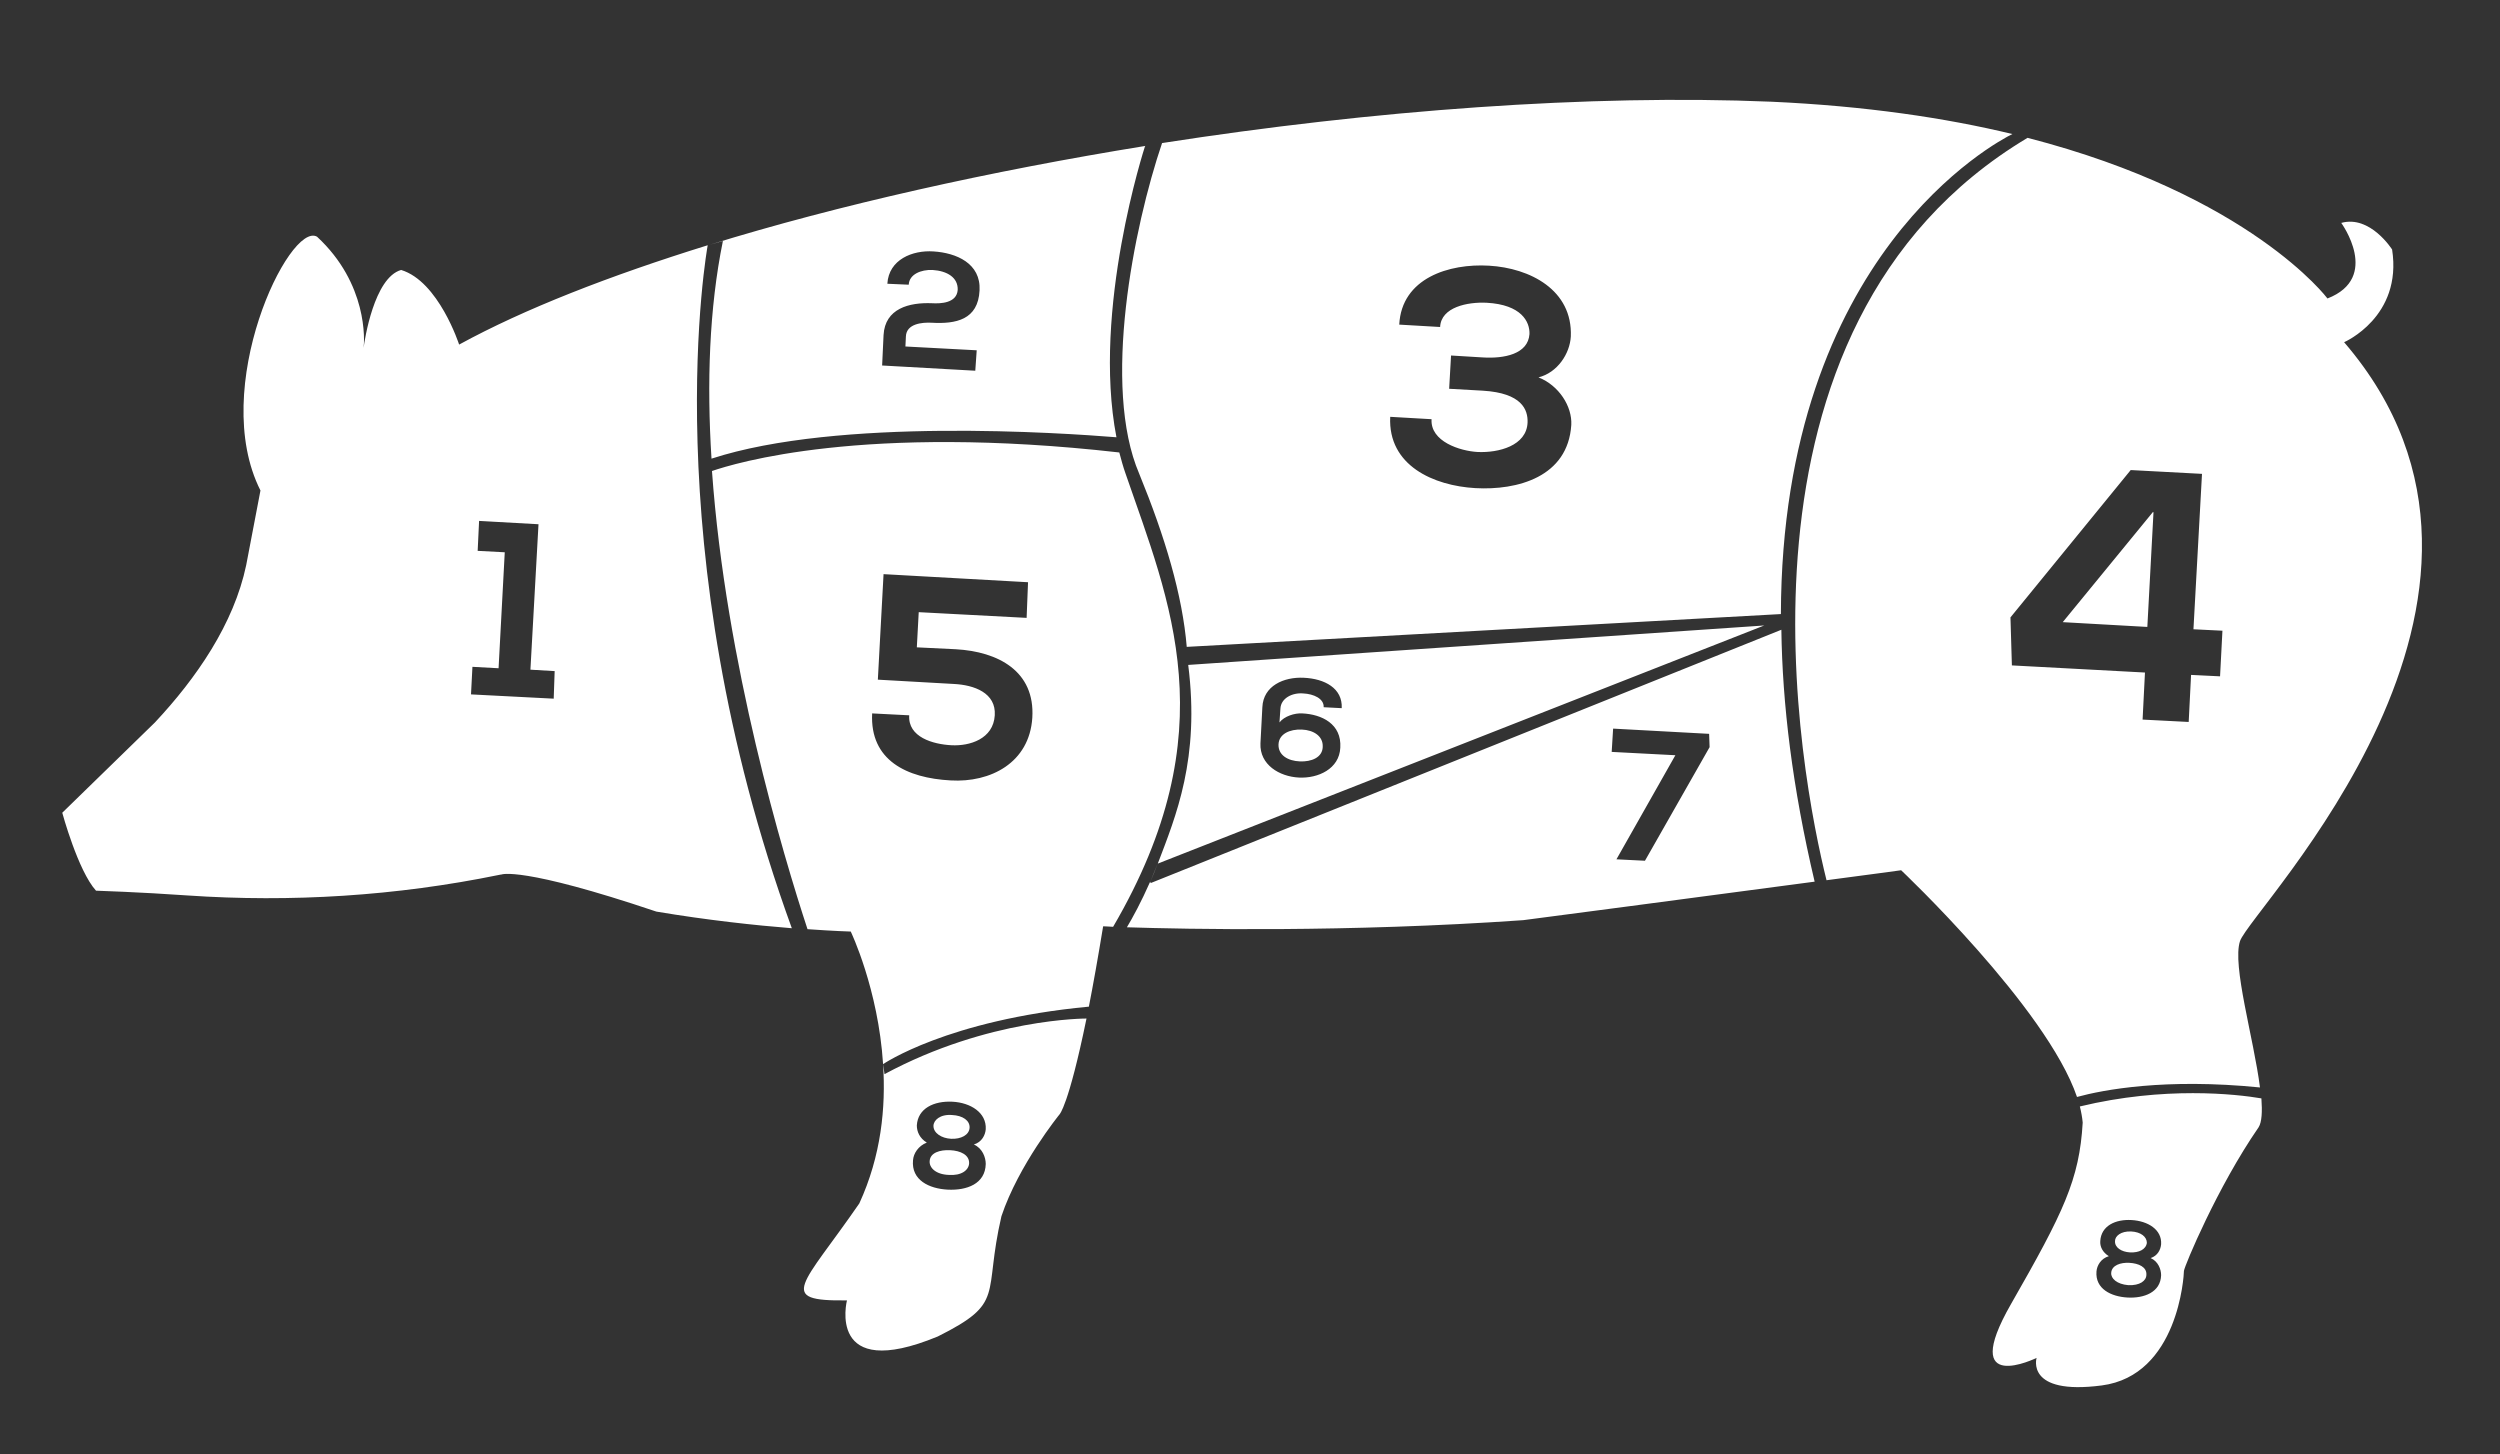<?xml version="1.0" encoding="utf-8"?>
<!-- Generator: Adobe Illustrator 24.1.2, SVG Export Plug-In . SVG Version: 6.00 Build 0)  -->
<svg version="1.1" id="Calque_1" xmlns="http://www.w3.org/2000/svg" xmlns:xlink="http://www.w3.org/1999/xlink" x="0px" y="0px"
	 viewBox="0 0 526 306" style="enable-background:new 0 0 526 306;" xml:space="preserve">
<rect x="0" y="0" width="526" height="306" fill="#333333" stroke="none"/>
<style type="text/css">
	.st0{fill:#FFFFFF;}
</style>
<g>
	<path class="st0" d="M196.4,236.9c0-1.2,1.4-2.5,3.9-2.3c2.3,0.1,3.8,1.2,3.7,2.7s-1.8,2.4-3.9,2.3
		C198.1,239.5,196.4,238.4,196.4,236.9"/>
	<path class="st0" d="M203.9,244.8c-0.1,1.4-1.6,2.6-4.3,2.4c-2.7-0.1-4.1-1.5-4-2.9c0.1-1.8,2.2-2.4,4.3-2.3
		C202.1,242.1,204,243,203.9,244.8"/>
	<path class="st0" d="M273.9,153.5c-2.5-0.1-4.8,0.9-4.9,3.1c-0.1,2.2,2,3.4,4.5,3.5c2.4,0.1,4.7-0.8,4.8-3
		C278.4,154.9,276.4,153.6,273.9,153.5 M273.9,153.5c-2.5-0.1-4.8,0.9-4.9,3.1c-0.1,2.2,2,3.4,4.5,3.5c2.4,0.1,4.7-0.8,4.8-3
		C278.4,154.9,276.4,153.6,273.9,153.5 M273.9,153.5c-2.5-0.1-4.8,0.9-4.9,3.1c-0.1,2.2,2,3.4,4.5,3.5c2.4,0.1,4.7-0.8,4.8-3
		C278.4,154.9,276.4,153.6,273.9,153.5 M434,130.9l17.7,1l1.3-24.2L434,130.9 M448.4,259.1c-2.2-0.1-3.4,1-3.4,2
		c0,1.4,1.5,2.3,3.2,2.4c1.8,0.1,3.3-0.6,3.5-2C451.7,260.2,450.4,259.2,448.4,259.1 M448,265.7c-1.8-0.1-3.7,0.5-3.8,2.1
		c-0.1,1.2,1.2,2.4,3.6,2.6c2.4,0.1,3.8-0.9,3.8-2.2C451.7,266.6,450,265.8,448,265.7 M448,265.7c-1.8-0.1-3.7,0.5-3.8,2.1
		c-0.1,1.2,1.2,2.4,3.6,2.6c2.4,0.1,3.8-0.9,3.8-2.2C451.7,266.6,450,265.8,448,265.7 M448.4,259.1c-2.2-0.1-3.4,1-3.4,2
		c0,1.4,1.5,2.3,3.2,2.4c1.8,0.1,3.3-0.6,3.5-2C451.7,260.2,450.4,259.2,448.4,259.1 M434,130.9l17.7,1l1.3-24.2L434,130.9
		 M273.9,153.5c-2.5-0.1-4.8,0.9-4.9,3.1c-0.1,2.2,2,3.4,4.5,3.5c2.4,0.1,4.7-0.8,4.8-3C278.4,154.9,276.4,153.6,273.9,153.5
		 M434,130.9l17.7,1l1.3-24.2L434,130.9 M448.4,259.1c-2.2-0.1-3.4,1-3.4,2c0,1.4,1.5,2.3,3.2,2.4c1.8,0.1,3.3-0.6,3.5-2
		C451.7,260.2,450.4,259.2,448.4,259.1 M448,265.7c-1.8-0.1-3.7,0.5-3.8,2.1c-0.1,1.2,1.2,2.4,3.6,2.6c2.4,0.1,3.8-0.9,3.8-2.2
		C451.7,266.6,450,265.8,448,265.7 M448,265.7c-1.8-0.1-3.7,0.5-3.8,2.1c-0.1,1.2,1.2,2.4,3.6,2.6c2.4,0.1,3.8-0.9,3.8-2.2
		C451.7,266.6,450,265.8,448,265.7 M448.4,259.1c-2.2-0.1-3.4,1-3.4,2c0,1.4,1.5,2.3,3.2,2.4c1.8,0.1,3.3-0.6,3.5-2
		C451.7,260.2,450.4,259.2,448.4,259.1 M434,130.9l17.7,1l1.3-24.2L434,130.9 M434,130.9l17.7,1l1.3-24.2L434,130.9 M448.4,259.1
		c-2.2-0.1-3.4,1-3.4,2c0,1.4,1.5,2.3,3.2,2.4c1.8,0.1,3.3-0.6,3.5-2C451.7,260.2,450.4,259.2,448.4,259.1 M448,265.7
		c-1.8-0.1-3.7,0.5-3.8,2.1c-0.1,1.2,1.2,2.4,3.6,2.6c2.4,0.1,3.8-0.9,3.8-2.2C451.7,266.6,450,265.8,448,265.7 M448,265.7
		c-1.8-0.1-3.7,0.5-3.8,2.1c-0.1,1.2,1.2,2.4,3.6,2.6c2.4,0.1,3.8-0.9,3.8-2.2C451.7,266.6,450,265.8,448,265.7 M448.4,259.1
		c-2.2-0.1-3.4,1-3.4,2c0,1.4,1.5,2.3,3.2,2.4c1.8,0.1,3.3-0.6,3.5-2C451.7,260.2,450.4,259.2,448.4,259.1 M434,130.9l17.7,1
		l1.3-24.2L434,130.9 M434,130.9l17.7,1l1.3-24.2L434,130.9 M434,130.9l17.7,1l1.3-24.2L434,130.9 M434,130.9l17.7,1l1.3-24.2
		L434,130.9 M434,130.9l17.7,1l1.3-24.2L434,130.9 M434,130.9l17.7,1l1.3-24.2L434,130.9 M434,130.9l17.7,1l1.3-24.2L434,130.9
		 M434,130.9l17.7,1l1.3-24.2L434,130.9 M434,130.9l17.7,1l1.3-24.2L434,130.9 M434,130.9l17.7,1l1.3-24.2L434,130.9 M434,130.9
		l17.7,1l1.3-24.2L434,130.9 M434,130.9l17.7,1l1.3-24.2L434,130.9 M434,130.9l17.7,1l1.3-24.2L434,130.9 M434,130.9l17.7,1
		l1.3-24.2L434,130.9 M434,130.9l17.7,1l1.3-24.2L434,130.9 M471.3,198c2.4-6.9,68-72.4,21.9-126c0,0,12.3-5.3,10.1-19.5
		c0,0-4.6-7.3-10.7-5.6c0,0,8.4,11.5-2.9,15.9c0,0-16.2-21.7-63.1-33.8C360,68.8,379,163.9,384.3,185.2c9.2-1.2,15.7-2.1,15.7-2.1
		s30.6,28.9,37,47.7c5.5-1.5,18.5-4,38.5-2C474.2,218.5,469.6,203.1,471.3,198 M467.1,142.3L461,142l-0.5,9.9l-9.7-0.5l0.5-9.9
		l-28-1.5l-0.3-10.1l25.3-31l15,0.8l-1.8,32.7l6.1,0.3L467.1,142.3 M451.8,131.9l1.3-24.2l-19,23.2L451.8,131.9 M434,130.9l17.7,1
		l1.3-24.2L434,130.9 M434,130.9l17.7,1l1.3-24.2L434,130.9 M434,130.9l17.7,1l1.3-24.2L434,130.9 M434,130.9l17.7,1l1.3-24.2
		L434,130.9 M434,130.9l17.7,1l1.3-24.2L434,130.9 M434,130.9l17.7,1l1.3-24.2L434,130.9 M434,130.9l17.7,1l1.3-24.2L434,130.9
		 M434,130.9l17.7,1l1.3-24.2L434,130.9 M434,130.9l17.7,1l1.3-24.2L434,130.9 M434,130.9l17.7,1l1.3-24.2L434,130.9 M434,130.9
		l17.7,1l1.3-24.2L434,130.9 M434,130.9l17.7,1l1.3-24.2L434,130.9 M434,130.9l17.7,1l1.3-24.2L434,130.9 M448.4,259.1
		c-2.2-0.1-3.4,1-3.4,2c0,1.4,1.5,2.3,3.2,2.4c1.8,0.1,3.3-0.6,3.5-2C451.7,260.2,450.4,259.2,448.4,259.1 M448,265.7
		c-1.8-0.1-3.7,0.5-3.8,2.1c-0.1,1.2,1.2,2.4,3.6,2.6c2.4,0.1,3.8-0.9,3.8-2.2C451.7,266.6,450,265.8,448,265.7 M448,265.7
		c-1.8-0.1-3.7,0.5-3.8,2.1c-0.1,1.2,1.2,2.4,3.6,2.6c2.4,0.1,3.8-0.9,3.8-2.2C451.7,266.6,450,265.8,448,265.7 M448.4,259.1
		c-2.2-0.1-3.4,1-3.4,2c0,1.4,1.5,2.3,3.2,2.4c1.8,0.1,3.3-0.6,3.5-2C451.7,260.2,450.4,259.2,448.4,259.1 M448.4,259.1
		c-2.2-0.1-3.4,1-3.4,2c0,1.4,1.5,2.3,3.2,2.4c1.8,0.1,3.3-0.6,3.5-2C451.7,260.2,450.4,259.2,448.4,259.1 M448,265.7
		c-1.8-0.1-3.7,0.5-3.8,2.1c-0.1,1.2,1.2,2.4,3.6,2.6c2.4,0.1,3.8-0.9,3.8-2.2C451.7,266.6,450,265.8,448,265.7 M448,265.7
		c-1.8-0.1-3.7,0.5-3.8,2.1c-0.1,1.2,1.2,2.4,3.6,2.6c2.4,0.1,3.8-0.9,3.8-2.2C451.7,266.6,450,265.8,448,265.7 M448.4,259.1
		c-2.2-0.1-3.4,1-3.4,2c0,1.4,1.5,2.3,3.2,2.4c1.8,0.1,3.3-0.6,3.5-2C451.7,260.2,450.4,259.2,448.4,259.1 M448.4,259.1
		c-2.2-0.1-3.4,1-3.4,2c0,1.4,1.5,2.3,3.2,2.4c1.8,0.1,3.3-0.6,3.5-2C451.7,260.2,450.4,259.2,448.4,259.1 M448,265.7
		c-1.8-0.1-3.7,0.5-3.8,2.1c-0.1,1.2,1.2,2.4,3.6,2.6c2.4,0.1,3.8-0.9,3.8-2.2C451.7,266.6,450,265.8,448,265.7 M448,265.7
		c-1.8-0.1-3.7,0.5-3.8,2.1c-0.1,1.2,1.2,2.4,3.6,2.6c2.4,0.1,3.8-0.9,3.8-2.2C451.7,266.6,450,265.8,448,265.7 M448.4,259.1
		c-2.2-0.1-3.4,1-3.4,2c0,1.4,1.5,2.3,3.2,2.4c1.8,0.1,3.3-0.6,3.5-2C451.7,260.2,450.4,259.2,448.4,259.1 M448.4,259.1
		c-2.2-0.1-3.4,1-3.4,2c0,1.4,1.5,2.3,3.2,2.4c1.8,0.1,3.3-0.6,3.5-2C451.7,260.2,450.4,259.2,448.4,259.1 M448,265.7
		c-1.8-0.1-3.7,0.5-3.8,2.1c-0.1,1.2,1.2,2.4,3.6,2.6c2.4,0.1,3.8-0.9,3.8-2.2C451.7,266.6,450,265.8,448,265.7 M448,265.7
		c-1.8-0.1-3.7,0.5-3.8,2.1c-0.1,1.2,1.2,2.4,3.6,2.6c2.4,0.1,3.8-0.9,3.8-2.2C451.7,266.6,450,265.8,448,265.7 M448.4,259.1
		c-2.2-0.1-3.4,1-3.4,2c0,1.4,1.5,2.3,3.2,2.4c1.8,0.1,3.3-0.6,3.5-2C451.7,260.2,450.4,259.2,448.4,259.1 M448.4,259.1
		c-2.2-0.1-3.4,1-3.4,2c0,1.4,1.5,2.3,3.2,2.4c1.8,0.1,3.3-0.6,3.5-2C451.7,260.2,450.4,259.2,448.4,259.1 M448,265.7
		c-1.8-0.1-3.7,0.5-3.8,2.1c-0.1,1.2,1.2,2.4,3.6,2.6c2.4,0.1,3.8-0.9,3.8-2.2C451.7,266.6,450,265.8,448,265.7 M448,265.7
		c-1.8-0.1-3.7,0.5-3.8,2.1c-0.1,1.2,1.2,2.4,3.6,2.6c2.4,0.1,3.8-0.9,3.8-2.2C451.7,266.6,450,265.8,448,265.7 M448.4,259.1
		c-2.2-0.1-3.4,1-3.4,2c0,1.4,1.5,2.3,3.2,2.4c1.8,0.1,3.3-0.6,3.5-2C451.7,260.2,450.4,259.2,448.4,259.1 M448.4,259.1
		c-2.2-0.1-3.4,1-3.4,2c0,1.4,1.5,2.3,3.2,2.4c1.8,0.1,3.3-0.6,3.5-2C451.7,260.2,450.4,259.2,448.4,259.1 M448,265.7
		c-1.8-0.1-3.7,0.5-3.8,2.1c-0.1,1.2,1.2,2.4,3.6,2.6c2.4,0.1,3.8-0.9,3.8-2.2C451.7,266.6,450,265.8,448,265.7 M448,265.7
		c-1.8-0.1-3.7,0.5-3.8,2.1c-0.1,1.2,1.2,2.4,3.6,2.6c2.4,0.1,3.8-0.9,3.8-2.2C451.7,266.6,450,265.8,448,265.7 M448.4,259.1
		c-2.2-0.1-3.4,1-3.4,2c0,1.4,1.5,2.3,3.2,2.4c1.8,0.1,3.3-0.6,3.5-2C451.7,260.2,450.4,259.2,448.4,259.1 M448.4,259.1
		c-2.2-0.1-3.4,1-3.4,2c0,1.4,1.5,2.3,3.2,2.4c1.8,0.1,3.3-0.6,3.5-2C451.7,260.2,450.4,259.2,448.4,259.1 M448,265.7
		c-1.8-0.1-3.7,0.5-3.8,2.1c-0.1,1.2,1.2,2.4,3.6,2.6c2.4,0.1,3.8-0.9,3.8-2.2C451.7,266.6,450,265.8,448,265.7 M448,265.7
		c-1.8-0.1-3.7,0.5-3.8,2.1c-0.1,1.2,1.2,2.4,3.6,2.6c2.4,0.1,3.8-0.9,3.8-2.2C451.7,266.6,450,265.8,448,265.7 M448.1,263.5
		c1.8,0.1,3.3-0.6,3.5-2c0.1-1.3-1.2-2.3-3.2-2.4c-2.2-0.1-3.4,1-3.4,2C444.9,262.5,446.4,263.4,448.1,263.5 M475.8,231.1
		c-5.3-0.9-20.4-2.6-38.2,1.7c0.3,1.2,0.5,2.3,0.6,3.4c-0.7,12-4,18.8-15.1,38.2s5.4,11.3,5.4,11.3s-2.4,7.9,13.7,5.8
		s17.3-23.1,17.3-24.1c0.1-1,7-17.6,15.7-30.2C475.9,236.1,476,233.9,475.8,231.1 M447.6,273c-3.4-0.2-6.8-1.8-6.5-5.5
		c0.1-1.2,0.9-2.7,2.6-3.2c-1.3-0.8-1.9-2-1.8-3.2c0.2-3.2,3.2-4.6,6.6-4.4s6.4,2,6.2,5.1c-0.1,1.1-0.7,2.4-2.2,2.9
		c1.6,0.7,2.2,2.4,2.2,3.6C454.6,271.9,451.1,273.2,447.6,273 M448,265.7c-1.8-0.1-3.7,0.5-3.8,2.1c-0.1,1.2,1.2,2.4,3.6,2.6
		c2.4,0.1,3.8-0.9,3.8-2.2C451.7,266.6,450,265.8,448,265.7 M448.1,263.5c1.8,0.1,3.3-0.6,3.5-2c0.1-1.3-1.2-2.3-3.2-2.4
		c-2.2-0.1-3.4,1-3.4,2C444.9,262.5,446.4,263.4,448.1,263.5 M448.4,259.1c-2.2-0.1-3.4,1-3.4,2c0,1.4,1.5,2.3,3.2,2.4
		c1.8,0.1,3.3-0.6,3.5-2C451.7,260.2,450.4,259.2,448.4,259.1 M448,265.7c-1.8-0.1-3.7,0.5-3.8,2.1c-0.1,1.2,1.2,2.4,3.6,2.6
		c2.4,0.1,3.8-0.9,3.8-2.2C451.7,266.6,450,265.8,448,265.7 M448,265.7c-1.8-0.1-3.7,0.5-3.8,2.1c-0.1,1.2,1.2,2.4,3.6,2.6
		c2.4,0.1,3.8-0.9,3.8-2.2C451.7,266.6,450,265.8,448,265.7 M448.4,259.1c-2.2-0.1-3.4,1-3.4,2c0,1.4,1.5,2.3,3.2,2.4
		c1.8,0.1,3.3-0.6,3.5-2C451.7,260.2,450.4,259.2,448.4,259.1 M448.4,259.1c-2.2-0.1-3.4,1-3.4,2c0,1.4,1.5,2.3,3.2,2.4
		c1.8,0.1,3.3-0.6,3.5-2C451.7,260.2,450.4,259.2,448.4,259.1 M448,265.7c-1.8-0.1-3.7,0.5-3.8,2.1c-0.1,1.2,1.2,2.4,3.6,2.6
		c2.4,0.1,3.8-0.9,3.8-2.2C451.7,266.6,450,265.8,448,265.7 M448,265.7c-1.8-0.1-3.7,0.5-3.8,2.1c-0.1,1.2,1.2,2.4,3.6,2.6
		c2.4,0.1,3.8-0.9,3.8-2.2C451.7,266.6,450,265.8,448,265.7 M448.4,259.1c-2.2-0.1-3.4,1-3.4,2c0,1.4,1.5,2.3,3.2,2.4
		c1.8,0.1,3.3-0.6,3.5-2C451.7,260.2,450.4,259.2,448.4,259.1 M448.4,259.1c-2.2-0.1-3.4,1-3.4,2c0,1.4,1.5,2.3,3.2,2.4
		c1.8,0.1,3.3-0.6,3.5-2C451.7,260.2,450.4,259.2,448.4,259.1 M448,265.7c-1.8-0.1-3.7,0.5-3.8,2.1c-0.1,1.2,1.2,2.4,3.6,2.6
		c2.4,0.1,3.8-0.9,3.8-2.2C451.7,266.6,450,265.8,448,265.7 M448,265.7c-1.8-0.1-3.7,0.5-3.8,2.1c-0.1,1.2,1.2,2.4,3.6,2.6
		c2.4,0.1,3.8-0.9,3.8-2.2C451.7,266.6,450,265.8,448,265.7 M448.4,259.1c-2.2-0.1-3.4,1-3.4,2c0,1.4,1.5,2.3,3.2,2.4
		c1.8,0.1,3.3-0.6,3.5-2C451.7,260.2,450.4,259.2,448.4,259.1 M448.4,259.1c-2.2-0.1-3.4,1-3.4,2c0,1.4,1.5,2.3,3.2,2.4
		c1.8,0.1,3.3-0.6,3.5-2C451.7,260.2,450.4,259.2,448.4,259.1 M448,265.7c-1.8-0.1-3.7,0.5-3.8,2.1c-0.1,1.2,1.2,2.4,3.6,2.6
		c2.4,0.1,3.8-0.9,3.8-2.2C451.7,266.6,450,265.8,448,265.7 M448,265.7c-1.8-0.1-3.7,0.5-3.8,2.1c-0.1,1.2,1.2,2.4,3.6,2.6
		c2.4,0.1,3.8-0.9,3.8-2.2C451.7,266.6,450,265.8,448,265.7 M448.4,259.1c-2.2-0.1-3.4,1-3.4,2c0,1.4,1.5,2.3,3.2,2.4
		c1.8,0.1,3.3-0.6,3.5-2C451.7,260.2,450.4,259.2,448.4,259.1 M448.4,259.1c-2.2-0.1-3.4,1-3.4,2c0,1.4,1.5,2.3,3.2,2.4
		c1.8,0.1,3.3-0.6,3.5-2C451.7,260.2,450.4,259.2,448.4,259.1 M448,265.7c-1.8-0.1-3.7,0.5-3.8,2.1c-0.1,1.2,1.2,2.4,3.6,2.6
		c2.4,0.1,3.8-0.9,3.8-2.2C451.7,266.6,450,265.8,448,265.7 M448,265.7c-1.8-0.1-3.7,0.5-3.8,2.1c-0.1,1.2,1.2,2.4,3.6,2.6
		c2.4,0.1,3.8-0.9,3.8-2.2C451.7,266.6,450,265.8,448,265.7 M448.4,259.1c-2.2-0.1-3.4,1-3.4,2c0,1.4,1.5,2.3,3.2,2.4
		c1.8,0.1,3.3-0.6,3.5-2C451.7,260.2,450.4,259.2,448.4,259.1 M448.4,259.1c-2.2-0.1-3.4,1-3.4,2c0,1.4,1.5,2.3,3.2,2.4
		c1.8,0.1,3.3-0.6,3.5-2C451.7,260.2,450.4,259.2,448.4,259.1 M448,265.7c-1.8-0.1-3.7,0.5-3.8,2.1c-0.1,1.2,1.2,2.4,3.6,2.6
		c2.4,0.1,3.8-0.9,3.8-2.2C451.7,266.6,450,265.8,448,265.7 M448,265.7c-1.8-0.1-3.7,0.5-3.8,2.1c-0.1,1.2,1.2,2.4,3.6,2.6
		c2.4,0.1,3.8-0.9,3.8-2.2C451.7,266.6,450,265.8,448,265.7 M448.4,259.1c-2.2-0.1-3.4,1-3.4,2c0,1.4,1.5,2.3,3.2,2.4
		c1.8,0.1,3.3-0.6,3.5-2C451.7,260.2,450.4,259.2,448.4,259.1 M448.4,259.1c-2.2-0.1-3.4,1-3.4,2c0,1.4,1.5,2.3,3.2,2.4
		c1.8,0.1,3.3-0.6,3.5-2C451.7,260.2,450.4,259.2,448.4,259.1 M448,265.7c-1.8-0.1-3.7,0.5-3.8,2.1c-0.1,1.2,1.2,2.4,3.6,2.6
		c2.4,0.1,3.8-0.9,3.8-2.2C451.7,266.6,450,265.8,448,265.7 M448,265.7c-1.8-0.1-3.7,0.5-3.8,2.1c-0.1,1.2,1.2,2.4,3.6,2.6
		c2.4,0.1,3.8-0.9,3.8-2.2C451.7,266.6,450,265.8,448,265.7 M448.4,259.1c-2.2-0.1-3.4,1-3.4,2c0,1.4,1.5,2.3,3.2,2.4
		c1.8,0.1,3.3-0.6,3.5-2C451.7,260.2,450.4,259.2,448.4,259.1 M434,130.9l17.7,1l1.3-24.2L434,130.9 M434,130.9l17.7,1l1.3-24.2
		L434,130.9 M448.4,259.1c-2.2-0.1-3.4,1-3.4,2c0,1.4,1.5,2.3,3.2,2.4c1.8,0.1,3.3-0.6,3.5-2C451.7,260.2,450.4,259.2,448.4,259.1
		 M448,265.7c-1.8-0.1-3.7,0.5-3.8,2.1c-0.1,1.2,1.2,2.4,3.6,2.6c2.4,0.1,3.8-0.9,3.8-2.2C451.7,266.6,450,265.8,448,265.7
		 M448,265.7c-1.8-0.1-3.7,0.5-3.8,2.1c-0.1,1.2,1.2,2.4,3.6,2.6c2.4,0.1,3.8-0.9,3.8-2.2C451.7,266.6,450,265.8,448,265.7
		 M448.4,259.1c-2.2-0.1-3.4,1-3.4,2c0,1.4,1.5,2.3,3.2,2.4c1.8,0.1,3.3-0.6,3.5-2C451.7,260.2,450.4,259.2,448.4,259.1 M434,130.9
		l17.7,1l1.3-24.2L434,130.9 M434,130.9l17.7,1l1.3-24.2L434,130.9 M448.4,259.1c-2.2-0.1-3.4,1-3.4,2c0,1.4,1.5,2.3,3.2,2.4
		c1.8,0.1,3.3-0.6,3.5-2C451.7,260.2,450.4,259.2,448.4,259.1 M448,265.7c-1.8-0.1-3.7,0.5-3.8,2.1c-0.1,1.2,1.2,2.4,3.6,2.6
		c2.4,0.1,3.8-0.9,3.8-2.2C451.7,266.6,450,265.8,448,265.7 M448,265.7c-1.8-0.1-3.7,0.5-3.8,2.1c-0.1,1.2,1.2,2.4,3.6,2.6
		c2.4,0.1,3.8-0.9,3.8-2.2C451.7,266.6,450,265.8,448,265.7 M448.4,259.1c-2.2-0.1-3.4,1-3.4,2c0,1.4,1.5,2.3,3.2,2.4
		c1.8,0.1,3.3-0.6,3.5-2C451.7,260.2,450.4,259.2,448.4,259.1 M434,130.9l17.7,1l1.3-24.2L434,130.9 M273.9,153.5
		c-2.5-0.1-4.8,0.9-4.9,3.1c-0.1,2.2,2,3.4,4.5,3.5c2.4,0.1,4.7-0.8,4.8-3C278.4,154.9,276.4,153.6,273.9,153.5 M273.9,153.5
		c-2.5-0.1-4.8,0.9-4.9,3.1c-0.1,2.2,2,3.4,4.5,3.5c2.4,0.1,4.7-0.8,4.8-3C278.4,154.9,276.4,153.6,273.9,153.5 M273.9,153.5
		c-2.5-0.1-4.8,0.9-4.9,3.1c-0.1,2.2,2,3.4,4.5,3.5c2.4,0.1,4.7-0.8,4.8-3C278.4,154.9,276.4,153.6,273.9,153.5 M273.9,153.5
		c-2.5-0.1-4.8,0.9-4.9,3.1c-0.1,2.2,2,3.4,4.5,3.5c2.4,0.1,4.7-0.8,4.8-3C278.4,154.9,276.4,153.6,273.9,153.5 M148.9,51.6
		C128.3,58,110.3,65,96.6,72.5c0,0-4.3-13.3-12.2-15.7c-5.7,1.6-7.7,14.8-7.9,16.4c0.2-1.5,0.9-13.5-9.8-23.4
		c-5.8-3.3-22.8,31.8-11.9,53.4l-3,15.7c-2.6,12.4-10.5,23.8-19.2,33.1l-19.5,19c0,0,3.3,12.2,7.1,16.4c0,0,9.3,0.3,19.2,1
		c21.9,1.5,44,0.1,65.5-4.3c0.4-0.1,0.6-0.1,0.6-0.1s4.1-1.8,32.6,7.8c10.7,1.8,20.9,2.9,28.5,3.5
		C137.3,114.7,148.9,51.6,148.9,51.6 M116.5,147l-17.4-0.9l0.3-5.8l5.5,0.3l1.3-24.4l-5.7-0.3l0.3-6.3l12.5,0.7l-1.7,30.6l5.1,0.3
		L116.5,147 M241,30.7c-32.7,5.3-64.5,12.4-91.7,20.8l2.8-0.8c-2.9,14.2-3.4,30-2.4,45.8c26.7-8.7,73.9-5.4,85.2-4.5
		c-5.2-26.9,6-61.2,6-61.2L241,30.7 M205.2,78l-19.6-1.1l0.3-6.4c0.3-5.6,5.4-6.9,10.2-6.7c1.8,0.1,5.2,0,5.4-2.8
		c0.1-2.6-2.2-4-5.3-4.2c-2.4-0.1-4.9,0.9-5,3.1l-4.5-0.2c0.3-5.1,5.3-7.1,9.7-6.8c4.8,0.3,10,2.5,9.7,8.2c-0.3,6.2-5,7.1-10.1,6.8
		c-2-0.1-5.3,0.2-5.4,2.9l-0.1,2.1l15,0.8L205.2,78 M236.8,99.6c-0.5-1.4-0.9-2.9-1.3-4.4c-53.9-6.1-81,2.3-85.7,3.9
		c2.9,40.5,15,80.9,20.1,96.4c5.6,0.4,9.1,0.5,9.1,0.5s5.8,12.1,6.8,27.9c0,0,13.5-9.3,43.3-12.1c0.9-4.6,1.9-10.2,3-16.9
		c0,0,0.7,0,2.1,0.1C258.3,153.8,246.1,126.6,236.8,99.6 M200,164.2c-9.2-0.5-17-4.2-16.5-14.1l7.8,0.4c-0.3,4.6,5,6.1,8.9,6.3
		c3.8,0.2,8.8-1.3,9.1-6.3c0.3-4.7-4.3-6.4-8.7-6.6l-15.9-0.9l1.2-22.2l30.4,1.7L216,130l-22.7-1.2l-0.4,7.4l8.2,0.4
		c8.9,0.5,16.7,4.6,16.1,14.4C216.6,160.5,208.4,164.7,200,164.2 M186.1,226l-0.3-2.1c0.6,9.1-0.4,19.3-5,29.3
		c-12,17.4-17.6,20.6-2.6,20.4c0,0-4.4,17.3,19.1,7.6c14.4-7.2,9.5-8.5,13.4-25.3c3.6-10.8,12.2-21.4,12.2-21.4s1.9-1.7,5.7-20.2
		C228.6,214.3,208,214.2,186.1,226 M199.4,250.3c-3.9-0.2-7.7-2-7.3-6.2c0.1-1.4,1.1-3,2.9-3.7c-1.5-0.9-2.1-2.3-2.1-3.6
		c0.2-3.6,3.6-5.2,7.5-5c3.8,0.2,7.2,2.3,7,5.8c-0.1,1.2-0.8,2.7-2.5,3.2c1.8,0.8,2.5,2.7,2.5,4.1
		C207.3,249.1,203.4,250.5,199.4,250.3 M242,185.6c0.5-1.2,1.1-2.6,1.6-4L242,185.6 M273.9,153.5c-2.5-0.1-4.8,0.9-4.9,3.1
		c-0.1,2.2,2,3.4,4.5,3.5c2.4,0.1,4.7-0.8,4.8-3C278.4,154.9,276.4,153.6,273.9,153.5 M273.9,153.5c-2.5-0.1-4.8,0.9-4.9,3.1
		c-0.1,2.2,2,3.4,4.5,3.5c2.4,0.1,4.7-0.8,4.8-3C278.4,154.9,276.4,153.6,273.9,153.5 M273.9,153.5c-2.5-0.1-4.8,0.9-4.9,3.1
		c-0.1,2.2,2,3.4,4.5,3.5c2.4,0.1,4.7-0.8,4.8-3C278.4,154.9,276.4,153.6,273.9,153.5 M273.9,153.5c-2.5-0.1-4.8,0.9-4.9,3.1
		c-0.1,2.2,2,3.4,4.5,3.5c2.4,0.1,4.7-0.8,4.8-3C278.4,154.9,276.4,153.6,273.9,153.5 M273.9,153.5c-2.5-0.1-4.8,0.9-4.9,3.1
		c-0.1,2.2,2,3.4,4.5,3.5c2.4,0.1,4.7-0.8,4.8-3C278.4,154.9,276.4,153.6,273.9,153.5 M273.9,153.5c-2.5-0.1-4.8,0.9-4.9,3.1
		c-0.1,2.2,2,3.4,4.5,3.5c2.4,0.1,4.7-0.8,4.8-3C278.4,154.9,276.4,153.6,273.9,153.5 M273.9,153.5c-2.5-0.1-4.8,0.9-4.9,3.1
		c-0.1,2.2,2,3.4,4.5,3.5c2.4,0.1,4.7-0.8,4.8-3C278.4,154.9,276.4,153.6,273.9,153.5 M273.9,153.5c-2.5-0.1-4.8,0.9-4.9,3.1
		c-0.1,2.2,2,3.4,4.5,3.5c2.4,0.1,4.7-0.8,4.8-3C278.4,154.9,276.4,153.6,273.9,153.5 M273.9,153.5c-2.5-0.1-4.8,0.9-4.9,3.1
		c-0.1,2.2,2,3.4,4.5,3.5c2.4,0.1,4.7-0.8,4.8-3C278.4,154.9,276.4,153.6,273.9,153.5 M273.9,153.5c-2.5-0.1-4.8,0.9-4.9,3.1
		c-0.1,2.2,2,3.4,4.5,3.5c2.4,0.1,4.7-0.8,4.8-3C278.4,154.9,276.4,153.6,273.9,153.5 M273.9,153.5c-2.5-0.1-4.8,0.9-4.9,3.1
		c-0.1,2.2,2,3.4,4.5,3.5c2.4,0.1,4.7-0.8,4.8-3C278.4,154.9,276.4,153.6,273.9,153.5 M273.9,153.5c-2.5-0.1-4.8,0.9-4.9,3.1
		c-0.1,2.2,2,3.4,4.5,3.5c2.4,0.1,4.7-0.8,4.8-3C278.4,154.9,276.4,153.6,273.9,153.5 M273.9,153.5c-2.5-0.1-4.8,0.9-4.9,3.1
		c-0.1,2.2,2,3.4,4.5,3.5c2.4,0.1,4.7-0.8,4.8-3C278.4,154.9,276.4,153.6,273.9,153.5 M273.9,153.5c-2.5-0.1-4.8,0.9-4.9,3.1
		c-0.1,2.2,2,3.4,4.5,3.5c2.4,0.1,4.7-0.8,4.8-3C278.4,154.9,276.4,153.6,273.9,153.5 M371.2,131.6L250,139.9
		c2.5,19.7-2.6,31.8-6.4,41.8L371.2,131.6 M265.6,148.8c0.2-4.5,4.5-6.4,8.7-6.2c4.4,0.2,8.2,2.2,8,6.4l-3.8-0.2
		c0.1-1.8-2.1-2.8-4.3-2.9c-2.3-0.2-4.7,1-4.8,3.2l-0.2,2.9c1-1.3,3.2-2,4.8-1.9c4.1,0.2,8.3,2.2,8,7.2c-0.2,4.5-4.7,6.5-8.7,6.3
		c-4.1-0.2-8.3-2.7-8.1-7.2L265.6,148.8 M273.5,160.2c2.4,0.1,4.7-0.8,4.8-3c0.1-2.2-1.8-3.5-4.4-3.7c-2.5-0.1-4.8,0.9-4.9,3.1
		C268.9,158.9,271,160.1,273.5,160.2 M273.9,153.5c-2.5-0.1-4.8,0.9-4.9,3.1c-0.1,2.2,2,3.4,4.5,3.5c2.4,0.1,4.7-0.8,4.8-3
		C278.4,154.9,276.4,153.6,273.9,153.5 M273.9,153.5c-2.5-0.1-4.8,0.9-4.9,3.1c-0.1,2.2,2,3.4,4.5,3.5c2.4,0.1,4.7-0.8,4.8-3
		C278.4,154.9,276.4,153.6,273.9,153.5 M273.9,153.5c-2.5-0.1-4.8,0.9-4.9,3.1c-0.1,2.2,2,3.4,4.5,3.5c2.4,0.1,4.7-0.8,4.8-3
		C278.4,154.9,276.4,153.6,273.9,153.5 M273.9,153.5c-2.5-0.1-4.8,0.9-4.9,3.1c-0.1,2.2,2,3.4,4.5,3.5c2.4,0.1,4.7-0.8,4.8-3
		C278.4,154.9,276.4,153.6,273.9,153.5 M273.9,153.5c-2.5-0.1-4.8,0.9-4.9,3.1c-0.1,2.2,2,3.4,4.5,3.5c2.4,0.1,4.7-0.8,4.8-3
		C278.4,154.9,276.4,153.6,273.9,153.5 M273.9,153.5c-2.5-0.1-4.8,0.9-4.9,3.1c-0.1,2.2,2,3.4,4.5,3.5c2.4,0.1,4.7-0.8,4.8-3
		C278.4,154.9,276.4,153.6,273.9,153.5 M273.9,153.5c-2.5-0.1-4.8,0.9-4.9,3.1c-0.1,2.2,2,3.4,4.5,3.5c2.4,0.1,4.7-0.8,4.8-3
		C278.4,154.9,276.4,153.6,273.9,153.5 M273.9,153.5c-2.5-0.1-4.8,0.9-4.9,3.1c-0.1,2.2,2,3.4,4.5,3.5c2.4,0.1,4.7-0.8,4.8-3
		C278.4,154.9,276.4,153.6,273.9,153.5 M273.9,153.5c-2.5-0.1-4.8,0.9-4.9,3.1c-0.1,2.2,2,3.4,4.5,3.5c2.4,0.1,4.7-0.8,4.8-3
		C278.4,154.9,276.4,153.6,273.9,153.5 M273.9,153.5c-2.5-0.1-4.8,0.9-4.9,3.1c-0.1,2.2,2,3.4,4.5,3.5c2.4,0.1,4.7-0.8,4.8-3
		C278.4,154.9,276.4,153.6,273.9,153.5 M273.9,153.5c-2.5-0.1-4.8,0.9-4.9,3.1c-0.1,2.2,2,3.4,4.5,3.5c2.4,0.1,4.7-0.8,4.8-3
		C278.4,154.9,276.4,153.6,273.9,153.5 M273.9,153.5c-2.5-0.1-4.8,0.9-4.9,3.1c-0.1,2.2,2,3.4,4.5,3.5c2.4,0.1,4.7-0.8,4.8-3
		C278.4,154.9,276.4,153.6,273.9,153.5 M423.4,28.2c-14.1-3.4-30.9-5.9-50.7-6.8c-38.1-1.6-83.9,1.8-128.2,8.7
		c-6,17.7-12.7,51.2-4.8,69.6c5.4,13.2,9.1,25.5,10,36.5v-0.1l125-6.9C374.9,53.5,420.2,29.8,423.4,28.2 M310.4,102.7
		c-8.7-0.5-18.4-4.7-17.9-15l8.7,0.5c-0.3,4.7,6,6.7,9.7,6.9c4.4,0.2,10.3-1.3,10.5-6.2c0.1-2.7-1.2-6.2-9.4-6.7l-7.1-0.4l0.4-7
		l6.6,0.4c4.6,0.3,9.6-0.7,9.9-4.9c0.1-2.6-1.7-6.2-9-6.6c-4-0.2-9.6,0.9-9.8,5.1l-8.6-0.5c0.5-9.8,10.5-12.9,18.9-12.4
		c8.6,0.5,17.6,5.1,17.2,14.9c-0.2,3.6-2.8,7.6-6.8,8.6c4.3,1.7,7.1,6.1,6.9,10C329.9,100.4,319.2,103.2,310.4,102.7 M374.8,132.5
		l-132.7,53.3l-0.1-0.3c-1.9,4.3-3.7,7.6-4.9,9.6c12.4,0.4,46.4,1.1,83.4-1.5c0.3,0,37.9-5,61.3-8.1
		C377.1,165.6,375,148,374.8,132.5 M346.1,181.1l-6-0.3l12.4-21.9l-13.4-0.7l0.3-4.9l20.2,1.1l0.1,2.8L346.1,181.1 M273.9,153.5
		c-2.5-0.1-4.8,0.9-4.9,3.1c-0.1,2.2,2,3.4,4.5,3.5c2.4,0.1,4.7-0.8,4.8-3C278.4,154.9,276.4,153.6,273.9,153.5 M273.9,153.5
		c-2.5-0.1-4.8,0.9-4.9,3.1c-0.1,2.2,2,3.4,4.5,3.5c2.4,0.1,4.7-0.8,4.8-3C278.4,154.9,276.4,153.6,273.9,153.5 M273.9,153.5
		c-2.5-0.1-4.8,0.9-4.9,3.1c-0.1,2.2,2,3.4,4.5,3.5c2.4,0.1,4.7-0.8,4.8-3C278.4,154.9,276.4,153.6,273.9,153.5 M273.9,153.5
		c-2.5-0.1-4.8,0.9-4.9,3.1c-0.1,2.2,2,3.4,4.5,3.5c2.4,0.1,4.7-0.8,4.8-3C278.4,154.9,276.4,153.6,273.9,153.5 M273.9,153.5
		c-2.5-0.1-4.8,0.9-4.9,3.1c-0.1,2.2,2,3.4,4.5,3.5c2.4,0.1,4.7-0.8,4.8-3C278.4,154.9,276.4,153.6,273.9,153.5 M273.9,153.5
		c-2.5-0.1-4.8,0.9-4.9,3.1c-0.1,2.2,2,3.4,4.5,3.5c2.4,0.1,4.7-0.8,4.8-3C278.4,154.9,276.4,153.6,273.9,153.5 M273.9,153.5
		c-2.5-0.1-4.8,0.9-4.9,3.1c-0.1,2.2,2,3.4,4.5,3.5c2.4,0.1,4.7-0.8,4.8-3C278.4,154.9,276.4,153.6,273.9,153.5 M434,130.9l17.7,1
		l1.3-24.2L434,130.9 M434,130.9l17.7,1l1.3-24.2L434,130.9 M273.9,153.5c-2.5-0.1-4.8,0.9-4.9,3.1c-0.1,2.2,2,3.4,4.5,3.5
		c2.4,0.1,4.7-0.8,4.8-3C278.4,154.9,276.4,153.6,273.9,153.5 M273.9,153.5c-2.5-0.1-4.8,0.9-4.9,3.1c-0.1,2.2,2,3.4,4.5,3.5
		c2.4,0.1,4.7-0.8,4.8-3C278.4,154.9,276.4,153.6,273.9,153.5 M273.9,153.5c-2.5-0.1-4.8,0.9-4.9,3.1c-0.1,2.2,2,3.4,4.5,3.5
		c2.4,0.1,4.7-0.8,4.8-3C278.4,154.9,276.4,153.6,273.9,153.5"/>
</g>
</svg>
